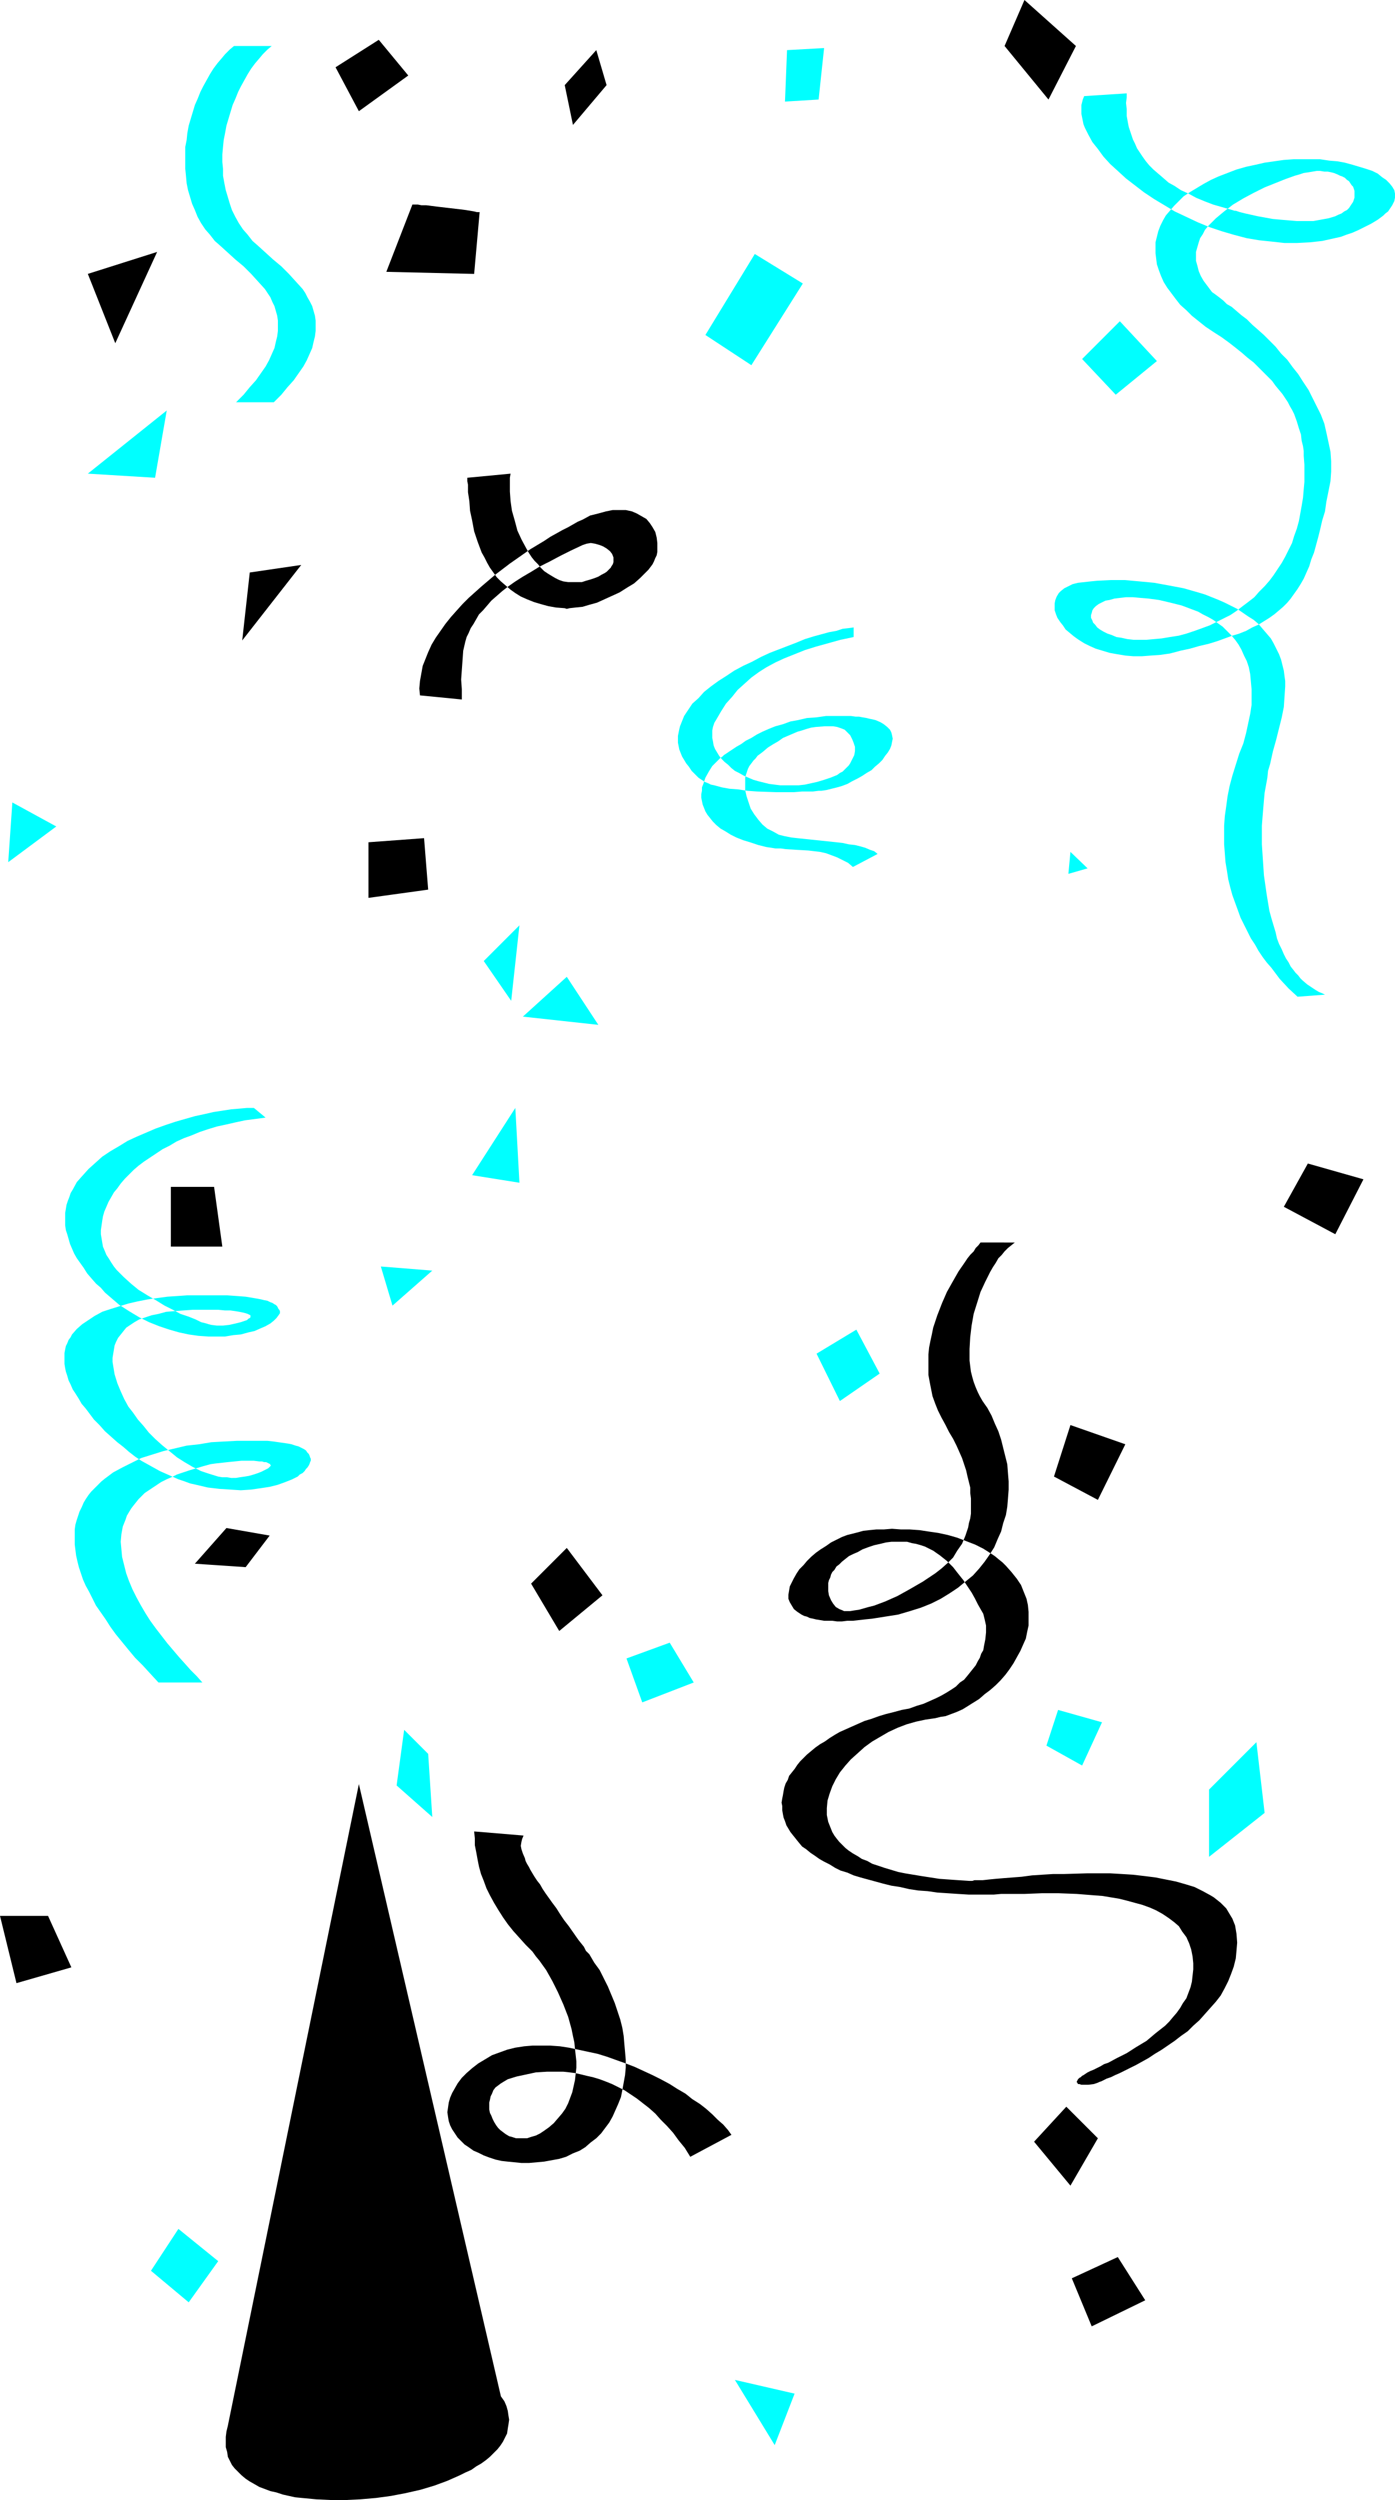 <?xml version="1.0" encoding="UTF-8" standalone="no"?>
<svg
   version="1.0"
   width="86.93mm"
   height="155.711mm"
   id="svg40"
   sodipodi:docname="Confetti 04.wmf"
   xmlns:inkscape="http://www.inkscape.org/namespaces/inkscape"
   xmlns:sodipodi="http://sodipodi.sourceforge.net/DTD/sodipodi-0.dtd"
   xmlns="http://www.w3.org/2000/svg"
   xmlns:svg="http://www.w3.org/2000/svg">
  <sodipodi:namedview
     id="namedview40"
     pagecolor="#ffffff"
     bordercolor="#000000"
     borderopacity="0.25"
     inkscape:showpageshadow="2"
     inkscape:pageopacity="0.0"
     inkscape:pagecheckerboard="0"
     inkscape:deskcolor="#d1d1d1"
     inkscape:document-units="mm" />
  <defs
     id="defs1">
    <pattern
       id="WMFhbasepattern"
       patternUnits="userSpaceOnUse"
       width="6"
       height="6"
       x="0"
       y="0" />
  </defs>
  <path
     style="fill:#000000;fill-opacity:1;fill-rule:evenodd;stroke:none"
     d="M 89.209,9.372 79.028,15.836 84.522,26.178 96.158,17.775 Z"
     id="path1" />
  <path
     style="fill:#000000;fill-opacity:1;fill-rule:evenodd;stroke:none"
     d="M 37.009,59.304 20.686,64.475 27.151,80.796 Z"
     id="path2" />
  <path
     style="fill:#000000;fill-opacity:1;fill-rule:evenodd;stroke:none"
     d="m 110.057,112.467 v 0.808 l 0.162,0.808 v 0.808 0.97 l 0.323,2.101 0.162,2.262 0.485,2.262 0.485,2.585 0.808,2.424 0.485,1.293 0.485,1.293 0.646,1.131 0.646,1.293 0.646,1.131 0.808,1.131 0.808,1.131 0.97,0.97 1.131,0.97 1.131,0.97 1.131,0.808 1.293,0.808 1.454,0.646 1.616,0.646 1.616,0.485 1.778,0.485 1.778,0.323 2.101,0.162 0.485,0.162 0.646,-0.162 1.454,-0.162 1.616,-0.162 1.616,-0.485 1.778,-0.485 1.778,-0.808 1.778,-0.808 1.778,-0.808 1.778,-1.131 1.616,-0.97 1.454,-1.293 1.293,-1.293 0.646,-0.646 0.485,-0.646 0.485,-0.646 0.323,-0.646 0.323,-0.808 0.323,-0.646 0.162,-0.808 v -0.646 -1.454 l -0.162,-1.293 -0.323,-1.293 -0.646,-1.131 -0.646,-0.97 -0.808,-0.97 -1.131,-0.646 -1.131,-0.646 -1.131,-0.485 -1.454,-0.323 h -1.454 -1.616 l -1.616,0.323 -1.778,0.485 -1.939,0.485 -1.778,0.97 -1.131,0.485 -1.131,0.646 -1.131,0.646 -1.293,0.646 -1.454,0.808 -1.454,0.808 -1.454,0.97 -1.616,0.97 -1.616,0.97 -1.616,1.131 -3.232,2.262 -3.394,2.585 -3.232,2.747 -3.071,2.747 -1.454,1.454 -1.454,1.616 -1.293,1.454 -1.293,1.616 -1.131,1.616 -1.131,1.616 -0.97,1.616 -0.808,1.778 -0.646,1.616 -0.646,1.616 -0.323,1.778 -0.323,1.778 -0.162,1.778 0.162,1.616 9.858,0.97 v -2.424 l -0.162,-2.262 0.162,-2.262 0.162,-2.262 0.162,-2.262 0.485,-2.101 0.323,-1.131 0.485,-0.97 0.485,-1.131 0.646,-0.97 0.646,-1.131 0.646,-1.131 0.97,-0.97 0.97,-1.131 0.97,-1.131 1.293,-1.131 1.293,-1.131 1.454,-1.131 1.616,-1.131 1.778,-1.131 1.939,-1.131 2.101,-1.293 2.263,-1.131 2.424,-1.293 2.586,-1.293 2.747,-1.293 0.97,-0.323 0.97,-0.162 0.97,0.162 1.131,0.323 0.808,0.323 0.808,0.485 0.808,0.646 0.485,0.646 0.323,0.808 v 0.323 0.485 0.323 l -0.162,0.485 -0.323,0.485 -0.162,0.323 -0.485,0.485 -0.485,0.485 -0.485,0.323 -0.646,0.323 -0.808,0.485 -0.808,0.323 -0.97,0.323 -1.131,0.323 -0.97,0.323 h -1.131 -1.131 -0.97 l -1.131,-0.162 -0.97,-0.323 -0.97,-0.485 -0.808,-0.485 -0.808,-0.485 -0.97,-0.646 -0.808,-0.808 -0.646,-0.808 -0.808,-0.808 -0.646,-0.808 -0.646,-0.97 -0.646,-1.131 -1.131,-2.101 -0.97,-2.101 -0.646,-2.424 -0.646,-2.262 -0.323,-2.262 -0.162,-2.262 v -1.131 -0.97 -1.131 l 0.162,-0.97 z"
     id="path3" />
  <path
     style="fill:#000000;fill-opacity:1;fill-rule:evenodd;stroke:none"
     d="m 241.285,0 -4.687,10.827 10.343,12.604 6.464,-12.604 z"
     id="path4" />
  <path
     style="fill:#000000;fill-opacity:1;fill-rule:evenodd;stroke:none"
     d="m 140.44,11.796 -7.434,8.241 1.939,9.372 7.919,-9.372 z"
     id="path5" />
  <path
     style="fill:#000000;fill-opacity:1;fill-rule:evenodd;stroke:none"
     d="m 97.128,48.154 h 0.162 0.323 0.808 l 0.808,0.162 h 1.131 l 1.293,0.162 1.293,0.162 2.747,0.323 2.747,0.323 1.293,0.162 0.97,0.162 0.97,0.162 0.646,0.162 h 0.323 0.162 0.162 v 0 l -1.293,14.543 -20.686,-0.485 z"
     id="path6" />
  <path
     style="fill:#000000;fill-opacity:1;fill-rule:evenodd;stroke:none"
     d="m 308.03,273.897 -5.656,10.18 12.121,6.464 6.626,-12.927 z"
     id="path7" />
  <path
     style="fill:#000000;fill-opacity:1;fill-rule:evenodd;stroke:none"
     d="m 252.113,335.463 -3.879,12.119 10.343,5.494 6.464,-13.089 z"
     id="path8" />
  <path
     style="fill:#000000;fill-opacity:1;fill-rule:evenodd;stroke:none"
     d="M 99.875,197.303 86.785,198.272 v 13.089 l 14.06,-1.939 z"
     id="path9" />
  <path
     style="fill:#000000;fill-opacity:1;fill-rule:evenodd;stroke:none"
     d="M 50.423,279.391 H 40.241 v 14.058 h 12.121 z"
     id="path10" />
  <path
     style="fill:#000000;fill-opacity:1;fill-rule:evenodd;stroke:none"
     d="m 63.513,361.479 -10.181,-1.778 -7.434,8.403 11.959,0.808 z"
     id="path11" />
  <path
     style="fill:#000000;fill-opacity:1;fill-rule:evenodd;stroke:none"
     d="m 133.49,364.388 -8.404,8.403 6.626,11.15 10.181,-8.403 z"
     id="path12" />
  <path
     style="fill:#000000;fill-opacity:1;fill-rule:evenodd;stroke:none"
     d="m 58.826,134.767 12.121,-1.778 -13.899,17.775 z"
     id="path13" />
  <path
     style="fill:#000000;fill-opacity:1;fill-rule:evenodd;stroke:none"
     d="m 251.143,495.923 7.434,7.433 -6.464,11.15 -8.565,-10.342 z"
     id="path14" />
  <path
     style="fill:#000000;fill-opacity:1;fill-rule:evenodd;stroke:none"
     d="m 263.264,531.312 -10.828,5.009 4.687,11.311 12.606,-6.14 z"
     id="path15" />
  <path
     style="fill:#000000;fill-opacity:1;fill-rule:evenodd;stroke:none"
     d="m 230.942,292.48 -0.485,0.646 -0.646,0.646 -0.485,0.808 -0.808,0.808 -0.646,0.808 -0.646,0.97 -1.454,2.101 -1.293,2.262 -1.454,2.585 -1.131,2.585 -1.131,2.909 -0.485,1.454 -0.485,1.454 -0.323,1.616 -0.323,1.454 -0.323,1.616 -0.162,1.616 v 1.616 1.616 1.616 l 0.323,1.778 0.323,1.616 0.323,1.616 0.646,1.778 0.646,1.616 0.808,1.616 0.97,1.778 0.808,1.616 0.97,1.616 0.808,1.616 0.646,1.454 0.646,1.454 0.485,1.454 0.485,1.454 0.323,1.454 0.323,1.293 0.323,1.293 v 1.293 l 0.162,1.293 v 1.293 1.131 1.131 l -0.162,1.131 -0.323,1.131 -0.162,0.97 -0.323,0.97 -0.323,0.97 -0.808,1.939 -1.131,1.616 -0.97,1.616 -1.293,1.293 -1.454,1.293 -1.454,1.131 -2.909,1.939 -3.071,1.778 -1.454,0.808 -1.454,0.808 -1.454,0.646 -1.454,0.646 -1.293,0.485 -1.293,0.485 -1.293,0.323 -1.131,0.323 -1.131,0.323 -1.131,0.162 -0.97,0.162 h -0.97 -0.485 l -0.323,-0.162 -0.808,-0.323 -0.808,-0.485 -0.646,-0.808 -0.485,-0.808 -0.485,-1.131 -0.162,-0.97 v -0.646 -0.646 -0.646 l 0.162,-0.646 0.323,-0.646 0.162,-0.646 0.323,-0.646 0.485,-0.485 0.485,-0.808 0.646,-0.485 0.646,-0.646 0.808,-0.646 0.808,-0.646 0.97,-0.485 1.131,-0.485 1.131,-0.646 1.293,-0.485 1.454,-0.485 1.454,-0.323 1.293,-0.323 1.293,-0.162 h 1.293 1.131 1.293 l 1.131,0.323 0.97,0.162 1.131,0.323 0.97,0.323 0.97,0.485 0.97,0.485 1.616,1.131 1.616,1.293 1.454,1.454 1.131,1.454 1.293,1.616 0.97,1.454 0.97,1.454 0.808,1.454 0.646,1.293 0.646,1.131 0.646,1.131 0.323,1.293 0.323,1.454 v 1.616 l -0.162,1.616 -0.162,0.808 -0.162,0.808 -0.162,0.97 -0.485,0.808 -0.323,0.97 -0.485,0.808 -0.485,0.97 -0.646,0.808 -0.646,0.808 -0.646,0.808 -0.808,0.97 -0.97,0.646 -0.97,0.97 -0.97,0.646 -1.293,0.808 -1.131,0.646 -1.293,0.646 -1.454,0.646 -1.454,0.646 -1.616,0.485 -1.778,0.646 -1.778,0.323 -1.778,0.485 -1.939,0.485 -1.616,0.485 -1.778,0.646 -1.616,0.485 -1.454,0.646 -1.454,0.646 -2.909,1.293 -1.131,0.646 -1.293,0.808 -1.131,0.808 -1.131,0.646 -1.131,0.808 -0.97,0.808 -0.97,0.808 -0.808,0.808 -0.808,0.808 -0.646,0.808 -0.646,0.97 -0.646,0.808 -0.646,0.808 -0.323,0.97 -0.485,0.808 -0.323,0.97 -0.162,0.808 -0.162,0.97 -0.162,0.808 -0.162,0.97 0.162,0.808 v 0.97 l 0.162,0.97 0.162,0.808 0.323,0.808 0.323,0.97 0.485,0.808 0.485,0.808 0.646,0.808 0.646,0.808 0.646,0.808 0.808,0.97 0.97,0.646 0.97,0.808 0.97,0.646 1.131,0.808 1.131,0.646 1.293,0.646 1.293,0.808 1.293,0.646 1.616,0.485 1.454,0.646 1.616,0.485 1.778,0.485 1.778,0.485 1.778,0.485 1.939,0.485 2.101,0.323 2.101,0.485 2.101,0.323 2.263,0.162 2.263,0.323 2.424,0.162 2.424,0.162 2.586,0.162 h 1.293 2.909 1.616 l 1.778,-0.162 h 1.778 1.778 1.939 l 4.04,-0.162 h 4.04 l 4.202,0.162 4.04,0.323 2.101,0.162 1.939,0.323 1.939,0.323 1.939,0.485 1.778,0.485 1.778,0.485 1.778,0.646 1.454,0.646 1.454,0.808 1.454,0.97 1.293,0.97 1.131,0.97 0.808,1.293 0.97,1.293 0.646,1.454 0.485,1.454 0.323,1.616 0.162,1.616 v 1.454 l -0.162,1.454 -0.162,1.454 -0.323,1.293 -0.485,1.293 -0.485,1.293 -0.808,1.131 -0.646,1.131 -0.808,1.131 -0.97,1.131 -0.808,0.97 -0.97,0.97 -2.263,1.778 -2.101,1.778 -2.424,1.454 -2.263,1.454 -2.263,1.131 -2.101,1.131 -0.97,0.323 -0.808,0.485 -0.97,0.485 -0.646,0.323 -0.808,0.323 -0.646,0.323 -0.485,0.323 -0.485,0.323 -0.323,0.162 -0.323,0.323 -0.323,0.162 -0.323,0.323 -0.162,0.323 -0.162,0.323 0.162,0.162 0.162,0.323 h 0.323 l 0.485,0.162 h 0.485 1.131 l 1.293,-0.162 0.485,-0.162 0.485,-0.162 0.323,-0.162 0.485,-0.162 0.646,-0.323 0.646,-0.323 0.97,-0.323 0.97,-0.485 1.131,-0.485 1.293,-0.646 1.293,-0.646 1.293,-0.646 1.454,-0.808 1.454,-0.808 1.454,-0.97 1.616,-0.97 3.071,-2.101 1.454,-1.131 1.616,-1.131 1.293,-1.293 1.454,-1.293 1.293,-1.454 1.293,-1.454 1.293,-1.454 1.131,-1.454 0.97,-1.778 0.808,-1.616 0.646,-1.616 0.646,-1.778 0.485,-1.939 0.162,-1.778 0.162,-1.939 -0.162,-2.101 -0.162,-0.97 -0.162,-0.97 -0.323,-0.808 -0.323,-0.808 -0.485,-0.808 -0.485,-0.808 -0.485,-0.808 -0.646,-0.646 -0.646,-0.646 -0.808,-0.646 -0.808,-0.646 -0.808,-0.485 -1.778,-0.97 -1.939,-0.97 -2.101,-0.646 -2.263,-0.646 -2.424,-0.485 -2.424,-0.485 -2.586,-0.323 -2.747,-0.323 -2.586,-0.162 -2.747,-0.162 h -5.495 l -5.333,0.162 h -2.586 l -2.586,0.162 -2.424,0.162 -2.424,0.323 -2.101,0.162 -2.101,0.162 -1.939,0.162 -1.616,0.162 -1.454,0.162 h -1.293 -0.646 l -0.485,0.162 h -0.808 l -2.424,-0.162 -2.263,-0.162 -2.263,-0.162 -2.101,-0.323 -2.101,-0.323 -1.939,-0.323 -1.939,-0.323 -1.616,-0.323 -1.616,-0.485 -1.616,-0.485 -1.454,-0.485 -1.454,-0.485 -1.131,-0.646 -1.293,-0.485 -0.97,-0.646 -1.131,-0.646 -0.97,-0.646 -0.808,-0.646 -0.808,-0.808 -0.646,-0.646 -0.646,-0.808 -0.485,-0.646 -0.485,-0.808 -0.323,-0.808 -0.323,-0.808 -0.323,-0.808 -0.162,-0.808 -0.162,-0.808 v -0.808 -0.808 l 0.162,-1.778 0.485,-1.616 0.646,-1.778 0.808,-1.616 0.97,-1.616 1.293,-1.616 1.293,-1.454 1.616,-1.454 1.616,-1.454 1.778,-1.293 1.939,-1.131 1.939,-1.131 2.101,-0.97 2.101,-0.808 2.263,-0.646 2.263,-0.485 2.263,-0.323 1.293,-0.323 1.131,-0.162 1.293,-0.485 1.293,-0.485 1.454,-0.646 1.293,-0.808 1.293,-0.808 1.293,-0.808 1.293,-1.131 1.293,-0.97 1.293,-1.131 1.131,-1.131 1.131,-1.293 0.97,-1.293 0.97,-1.454 0.808,-1.454 0.808,-1.454 0.646,-1.454 0.646,-1.454 0.323,-1.616 0.323,-1.454 v -1.616 -1.616 l -0.162,-1.616 -0.323,-1.454 -0.646,-1.616 -0.646,-1.616 -0.97,-1.454 -1.293,-1.616 -1.293,-1.454 -0.808,-0.808 -0.808,-0.646 -0.97,-0.808 -0.97,-0.646 -1.778,-1.131 -1.939,-0.97 -2.101,-0.808 -2.101,-0.808 -2.263,-0.646 -2.263,-0.485 -2.263,-0.323 -2.101,-0.323 -2.263,-0.162 h -2.101 l -2.101,-0.162 -1.939,0.162 h -1.778 l -1.616,0.162 -1.454,0.162 -1.131,0.323 -1.293,0.323 -1.293,0.323 -1.293,0.485 -1.293,0.646 -1.293,0.646 -1.131,0.808 -1.293,0.808 -1.131,0.808 -1.131,0.97 -0.97,0.97 -0.808,0.97 -0.97,0.97 -0.646,0.97 -0.646,1.131 -0.485,0.97 -0.485,0.97 -0.162,0.97 -0.162,0.97 v 0.97 l 0.323,0.808 0.485,0.808 0.485,0.808 0.808,0.646 0.485,0.323 0.485,0.323 0.646,0.323 0.646,0.162 0.646,0.323 0.808,0.162 0.646,0.162 0.97,0.162 0.97,0.162 h 0.97 0.97 l 1.131,0.162 h 1.131 l 1.293,-0.162 h 1.293 l 1.454,-0.162 1.454,-0.162 1.616,-0.162 3.071,-0.485 3.071,-0.485 2.747,-0.808 2.586,-0.808 2.424,-0.97 2.263,-1.131 2.101,-1.293 1.939,-1.293 1.778,-1.454 1.778,-1.454 1.454,-1.616 1.293,-1.616 1.131,-1.616 1.131,-1.778 0.808,-1.939 0.808,-1.778 0.485,-1.939 0.646,-1.939 0.323,-1.939 0.162,-1.939 0.162,-2.101 v -1.939 l -0.162,-1.939 -0.162,-2.101 -0.485,-1.939 -0.485,-1.939 -0.485,-1.939 -0.646,-1.939 -0.808,-1.778 -0.808,-1.939 -0.97,-1.778 -1.131,-1.616 -0.646,-1.131 -0.485,-0.97 -0.485,-1.131 -0.485,-1.293 -0.323,-1.131 -0.323,-1.293 -0.162,-1.293 -0.162,-1.293 v -1.454 -1.293 l 0.162,-2.747 0.323,-2.747 0.485,-2.747 0.808,-2.585 0.808,-2.585 1.131,-2.424 1.131,-2.262 0.646,-1.131 0.646,-0.97 0.646,-1.131 0.808,-0.808 0.646,-0.808 0.808,-0.808 0.808,-0.646 0.808,-0.646 z"
     id="path16" />
  <path
     style="fill:#000000;fill-opacity:1;fill-rule:evenodd;stroke:none"
     d="M 11.313,451.001 H 0 l 3.879,15.836 12.929,-3.717 z"
     id="path17" />
  <path
     style="fill:#000000;fill-opacity:1;fill-rule:evenodd;stroke:none"
     d="m 123.309,432.095 -11.636,-0.97 0.162,1.616 v 1.616 l 0.323,1.616 0.323,1.778 0.323,1.616 0.485,1.778 0.646,1.616 0.646,1.778 0.808,1.616 0.97,1.778 0.97,1.616 1.131,1.778 1.131,1.616 1.293,1.616 1.454,1.616 1.454,1.616 0.808,0.808 0.808,0.808 0.808,1.131 0.808,0.97 0.808,1.131 0.808,1.131 1.454,2.585 1.293,2.585 1.293,2.909 1.131,2.909 0.808,2.909 0.323,1.616 0.323,1.454 0.162,1.616 0.162,1.454 0.162,1.454 v 1.454 l -0.162,1.454 -0.162,1.454 -0.323,1.454 -0.323,1.454 -0.485,1.293 -0.485,1.293 -0.646,1.293 -0.808,1.131 -0.97,1.131 -0.97,1.131 -1.131,0.97 -1.131,0.808 -0.97,0.646 -0.97,0.485 -1.131,0.323 -0.97,0.323 h -0.97 -0.808 -0.808 l -0.97,-0.323 -0.646,-0.162 -0.808,-0.485 -0.646,-0.485 -0.646,-0.485 -0.485,-0.485 -0.485,-0.646 -0.485,-0.808 -0.323,-0.646 -0.323,-0.808 -0.323,-0.646 -0.162,-0.808 v -0.808 -0.808 l 0.162,-0.646 0.162,-0.808 0.323,-0.646 0.323,-0.808 0.485,-0.646 0.646,-0.485 0.646,-0.485 0.808,-0.485 0.808,-0.485 2.101,-0.646 2.263,-0.485 2.263,-0.485 2.586,-0.162 h 1.131 1.454 1.293 l 1.454,0.162 1.293,0.162 1.454,0.323 1.293,0.323 1.454,0.323 1.616,0.485 1.293,0.485 1.616,0.646 1.293,0.646 1.616,0.808 1.454,0.97 1.454,0.97 1.454,1.131 1.454,1.131 1.454,1.293 1.293,1.454 1.454,1.454 1.454,1.616 1.293,1.778 1.454,1.778 1.293,2.101 9.697,-5.171 -0.808,-1.131 -1.131,-1.293 -1.293,-1.131 -1.293,-1.293 -1.454,-1.293 -1.454,-1.131 -1.778,-1.131 -1.616,-1.293 -1.939,-1.131 -1.778,-1.131 -2.101,-1.131 -1.939,-0.97 -2.101,-0.97 -2.101,-0.97 -2.101,-0.808 -2.263,-0.808 -2.263,-0.808 -2.101,-0.646 -2.263,-0.485 -2.263,-0.485 -2.263,-0.485 -2.101,-0.323 -2.263,-0.162 h -2.101 -2.101 l -1.939,0.162 -2.101,0.323 -1.939,0.485 -1.778,0.646 -1.778,0.646 -1.616,0.97 -1.616,0.97 -1.454,1.131 -1.293,1.131 -1.131,1.131 -0.97,1.293 -0.646,1.131 -0.646,1.131 -0.485,1.131 -0.323,1.131 -0.162,1.131 -0.162,1.131 0.162,1.131 0.162,0.97 0.323,0.97 0.485,0.97 0.646,0.97 0.646,0.97 0.808,0.808 0.808,0.808 0.97,0.646 1.131,0.808 1.131,0.485 1.293,0.646 1.293,0.485 1.454,0.485 1.454,0.323 1.454,0.162 1.616,0.162 1.616,0.162 h 1.778 l 1.778,-0.162 1.778,-0.162 1.778,-0.323 1.778,-0.323 1.616,-0.485 1.616,-0.808 1.616,-0.646 1.293,-0.808 1.293,-1.131 1.293,-0.97 1.131,-1.131 0.97,-1.293 0.97,-1.293 0.808,-1.454 0.646,-1.454 0.646,-1.454 0.646,-1.616 0.323,-1.616 0.323,-1.778 0.323,-1.778 0.162,-1.778 v -1.778 l -0.162,-1.939 -0.162,-1.778 -0.162,-1.939 -0.323,-1.939 -0.485,-1.939 -0.646,-1.939 -0.646,-1.939 -0.808,-1.939 -0.808,-1.939 -0.97,-1.939 -0.97,-1.939 -1.293,-1.778 -1.131,-1.939 -0.808,-0.808 -0.485,-0.97 -1.293,-1.616 -1.131,-1.616 -1.131,-1.616 -1.131,-1.454 -0.97,-1.454 -0.808,-1.293 -0.97,-1.293 -0.808,-1.131 -0.808,-1.131 -0.646,-0.97 -0.646,-1.131 -0.646,-0.808 -0.646,-0.97 -0.485,-0.808 -0.485,-0.808 -0.323,-0.646 -0.485,-0.808 -0.323,-0.646 -0.162,-0.646 -0.485,-1.131 -0.323,-0.97 -0.162,-0.808 0.162,-0.97 0.162,-0.646 z"
     id="path18" />
  <path
     style="fill:#00ffff;fill-opacity:1;fill-rule:evenodd;stroke:none"
     d="m 63.998,10.827 -0.97,0.808 -1.131,1.131 -0.808,0.97 -0.97,1.131 -0.97,1.293 -0.808,1.293 -0.808,1.454 -0.808,1.454 -0.646,1.293 -0.646,1.616 -0.646,1.454 -0.485,1.616 -0.485,1.616 -0.485,1.616 -0.323,1.778 -0.323,1.616 -0.162,1.616 -0.162,1.778 v 1.778 l 0.162,1.616 v 1.616 l 0.323,1.778 0.323,1.616 0.485,1.616 0.485,1.616 0.485,1.454 0.808,1.616 0.808,1.454 0.97,1.454 1.131,1.293 1.131,1.454 1.293,1.131 1.778,1.616 1.778,1.616 1.939,1.616 1.778,1.778 1.616,1.778 1.616,1.778 0.646,0.97 0.485,0.97 0.646,1.131 0.485,0.97 0.323,1.131 0.323,1.131 0.162,1.131 v 1.293 1.131 l -0.162,1.293 -0.323,1.293 -0.323,1.454 -0.646,1.454 -0.646,1.454 -0.808,1.454 -1.131,1.616 -1.131,1.616 -1.454,1.616 -1.454,1.778 -1.778,1.778 h -8.889 l 1.778,-1.778 1.454,-1.778 1.454,-1.616 1.131,-1.616 1.131,-1.616 0.808,-1.454 0.646,-1.454 0.646,-1.454 0.323,-1.454 0.323,-1.293 0.162,-1.293 v -1.131 -1.293 l -0.162,-1.131 -0.323,-1.131 -0.323,-1.131 -0.485,-0.97 -0.485,-1.131 -0.646,-0.97 -0.646,-0.97 -1.616,-1.778 -1.616,-1.778 -1.778,-1.778 -1.939,-1.616 -1.778,-1.616 -1.778,-1.616 -1.293,-1.131 -1.131,-1.454 -1.131,-1.293 -0.97,-1.454 -0.808,-1.454 -0.646,-1.616 -0.646,-1.454 -0.485,-1.616 -0.485,-1.616 -0.323,-1.616 -0.162,-1.778 -0.162,-1.616 v -1.616 -1.778 -1.778 l 0.323,-1.616 0.162,-1.616 0.323,-1.778 0.485,-1.616 0.485,-1.616 0.485,-1.616 0.646,-1.454 0.646,-1.616 0.646,-1.293 0.808,-1.454 0.808,-1.454 0.808,-1.293 0.97,-1.293 0.97,-1.131 0.808,-0.97 1.131,-1.131 0.97,-0.808 z"
     id="path19" />
  <path
     style="fill:#00ffff;fill-opacity:1;fill-rule:evenodd;stroke:none"
     d="m 177.772,59.789 -11.636,19.068 10.828,7.11 12.121,-19.229 z"
     id="path20" />
  <path
     style="fill:#00ffff;fill-opacity:1;fill-rule:evenodd;stroke:none"
     d="m 263.749,75.625 8.727,9.372 -9.697,7.918 -7.919,-8.403 z"
     id="path21" />
  <path
     style="fill:#00ffff;fill-opacity:1;fill-rule:evenodd;stroke:none"
     d="m 185.367,11.796 8.727,-0.485 -1.293,12.119 -7.919,0.485 z"
     id="path22" />
  <path
     style="fill:#00ffff;fill-opacity:1;fill-rule:evenodd;stroke:none"
     d="m 133.49,229.944 -10.343,9.372 17.777,1.939 z"
     id="path23" />
  <path
     style="fill:#00ffff;fill-opacity:1;fill-rule:evenodd;stroke:none"
     d="m 121.37,260.808 -10.181,15.836 11.151,1.778 z"
     id="path24" />
  <path
     style="fill:#00ffff;fill-opacity:1;fill-rule:evenodd;stroke:none"
     d="m 201.69,313.002 -9.373,5.656 5.495,11.15 9.373,-6.464 z"
     id="path25" />
  <path
     style="fill:#00ffff;fill-opacity:1;fill-rule:evenodd;stroke:none"
     d="m 122.339,217.825 -8.404,8.403 6.464,9.372 z"
     id="path26" />
  <path
     style="fill:#00ffff;fill-opacity:1;fill-rule:evenodd;stroke:none"
     d="m 101.815,299.105 -12.121,-0.97 2.747,9.211 z"
     id="path27" />
  <path
     style="fill:#00ffff;fill-opacity:1;fill-rule:evenodd;stroke:none"
     d="m 157.732,386.688 -10.181,3.717 3.717,10.342 12.121,-4.686 z"
     id="path28" />
  <path
     style="fill:#00ffff;fill-opacity:1;fill-rule:evenodd;stroke:none"
     d="m 259.547,405.432 -10.343,-2.909 -2.747,8.403 8.404,4.686 z"
     id="path29" />
  <path
     style="fill:#00ffff;fill-opacity:1;fill-rule:evenodd;stroke:none"
     d="m 95.189,407.21 5.656,5.656 0.97,14.866 -8.404,-7.433 z"
     id="path30" />
  <path
     style="fill:#00ffff;fill-opacity:1;fill-rule:evenodd;stroke:none"
     d="m 173.085,560.236 9.373,15.351 4.687,-12.119 z"
     id="path31" />
  <path
     style="fill:#00ffff;fill-opacity:1;fill-rule:evenodd;stroke:none"
     d="m 42.019,524.686 9.373,7.595 -6.949,9.695 -8.889,-7.433 z"
     id="path32" />
  <path
     style="fill:#00ffff;fill-opacity:1;fill-rule:evenodd;stroke:none"
     d="m 295.909,410.118 -11.151,11.15 v 15.836 l 13.09,-10.342 z"
     id="path33" />
  <path
     style="fill:#00ffff;fill-opacity:1;fill-rule:evenodd;stroke:none"
     d="m 201.044,147.694 -1.131,0.162 -1.454,0.162 -1.454,0.485 -1.778,0.323 -1.778,0.485 -1.778,0.485 -2.101,0.646 -1.939,0.808 -2.101,0.808 -2.101,0.808 -2.101,0.808 -2.101,0.97 -2.101,1.131 -2.101,0.97 -2.101,1.131 -1.939,1.293 -1.778,1.131 -1.778,1.293 -1.616,1.293 -1.293,1.454 -1.454,1.293 -0.97,1.454 -0.97,1.454 -0.646,1.616 -0.323,0.808 -0.162,0.646 -0.162,0.808 -0.162,0.808 v 0.808 0.808 l 0.162,0.808 0.162,0.808 0.323,0.808 0.323,0.808 0.485,0.808 0.485,0.808 0.646,0.808 0.646,0.97 0.808,0.808 0.808,0.808 0.485,0.323 0.485,0.323 0.485,0.323 0.808,0.323 0.646,0.323 0.808,0.162 1.778,0.485 1.778,0.323 2.101,0.162 2.101,0.323 2.263,0.162 4.525,0.162 h 2.101 2.101 l 1.939,-0.162 h 1.778 0.808 l 1.293,-0.162 h 0.646 l 1.131,-0.162 1.293,-0.323 1.293,-0.323 1.131,-0.323 1.293,-0.485 1.131,-0.646 1.293,-0.646 1.131,-0.646 0.97,-0.646 1.131,-0.646 0.808,-0.808 0.97,-0.808 0.808,-0.808 0.646,-0.97 0.646,-0.808 0.485,-0.808 0.323,-0.808 0.162,-0.808 0.162,-0.808 -0.162,-0.808 -0.162,-0.646 -0.323,-0.646 -0.646,-0.646 -0.808,-0.646 -0.808,-0.485 -1.131,-0.485 -0.646,-0.162 -0.808,-0.162 -0.646,-0.162 -0.97,-0.162 -0.808,-0.162 h -0.808 l -1.131,-0.162 h -0.97 -2.263 -1.293 -1.293 l -2.263,0.323 -2.263,0.162 -2.101,0.485 -1.778,0.323 -1.778,0.646 -1.778,0.485 -1.616,0.646 -1.454,0.646 -1.293,0.646 -1.293,0.808 -1.293,0.646 -1.131,0.808 -1.131,0.646 -1.939,1.293 -0.97,0.646 -0.323,0.323 -0.485,0.323 -0.97,0.97 -0.97,0.97 -0.808,1.293 -0.808,1.454 -0.485,1.454 -0.323,0.808 v 0.808 l -0.162,0.808 v 0.808 l 0.162,0.808 0.162,0.808 0.323,0.808 0.323,0.808 0.485,0.808 0.646,0.808 0.646,0.808 0.808,0.808 0.97,0.808 1.131,0.646 1.293,0.808 1.293,0.646 1.616,0.646 1.616,0.485 1.939,0.646 1.939,0.485 1.131,0.162 0.97,0.162 h 1.293 l 1.131,0.162 2.586,0.162 2.747,0.162 2.747,0.323 1.454,0.323 1.293,0.485 1.293,0.485 1.293,0.646 1.293,0.646 1.131,0.97 5.818,-3.07 -0.808,-0.646 -0.97,-0.323 -1.131,-0.485 -1.131,-0.323 -1.293,-0.323 -1.454,-0.162 -1.454,-0.323 -1.454,-0.162 -3.071,-0.323 -3.071,-0.323 -3.071,-0.323 -1.454,-0.162 -1.616,-0.323 -0.646,-0.162 -0.646,-0.162 -1.454,-0.808 -1.293,-0.646 -1.131,-0.97 -0.97,-1.131 -0.97,-1.293 -0.808,-1.293 -0.485,-1.454 -0.485,-1.454 -0.323,-1.454 v -1.454 -1.454 l 0.162,-0.646 0.485,-1.454 0.323,-0.646 0.485,-0.646 0.485,-0.646 0.485,-0.485 0.485,-0.646 1.293,-0.97 1.131,-0.97 1.293,-0.808 1.131,-0.646 1.131,-0.808 1.131,-0.485 1.131,-0.485 1.131,-0.485 1.131,-0.323 0.97,-0.323 1.131,-0.323 1.131,-0.162 2.101,-0.162 h 1.939 l 0.97,0.162 0.97,0.323 0.808,0.323 0.646,0.646 0.646,0.646 0.485,0.97 0.323,0.808 0.323,0.97 v 0.97 l -0.162,0.97 -0.485,0.97 -0.485,0.97 -0.323,0.485 -0.485,0.485 -0.485,0.485 -0.485,0.485 -0.646,0.323 -0.646,0.485 -0.808,0.323 -0.808,0.323 -1.454,0.485 -1.616,0.485 -1.454,0.323 -1.454,0.323 -1.454,0.162 h -1.454 -1.454 -1.454 l -1.293,-0.162 -1.293,-0.162 -1.293,-0.323 -1.293,-0.323 -1.131,-0.323 -1.131,-0.485 -1.131,-0.485 -1.131,-0.646 -0.97,-0.485 -0.808,-0.646 -0.808,-0.808 -0.808,-0.646 -0.646,-0.646 -0.646,-0.808 -0.485,-0.808 -0.485,-0.808 -0.323,-0.808 -0.162,-0.97 -0.162,-0.808 v -0.97 -0.808 l 0.162,-0.808 0.323,-0.97 0.485,-0.808 1.131,-1.939 1.131,-1.778 1.454,-1.616 1.293,-1.616 1.616,-1.454 1.616,-1.454 1.778,-1.293 1.778,-1.131 2.101,-1.131 2.101,-0.97 2.424,-0.97 2.424,-0.97 2.586,-0.808 2.909,-0.808 2.909,-0.808 3.071,-0.646 v -2.424 z"
     id="path34" />
  <path
     style="fill:#00ffff;fill-opacity:1;fill-rule:evenodd;stroke:none"
     d="m 255.345,22.623 10.02,-0.646 v 0.485 0.485 l -0.162,1.293 0.162,1.454 v 1.616 l 0.323,1.778 0.162,0.808 0.323,0.97 0.323,0.97 0.323,0.97 0.485,0.97 0.485,1.131 0.646,0.97 0.646,0.97 0.808,1.131 0.808,0.97 0.97,0.97 1.131,0.97 1.131,0.97 1.293,1.131 1.454,0.808 1.454,0.97 1.778,0.808 1.778,0.97 1.939,0.808 2.101,0.808 2.263,0.646 2.263,0.646 0.485,0.162 h 0.323 l 0.97,0.323 1.293,0.323 1.454,0.323 1.454,0.323 1.778,0.323 1.778,0.323 1.778,0.162 1.939,0.162 1.939,0.162 h 1.939 1.939 l 1.778,-0.323 1.778,-0.323 1.616,-0.485 0.646,-0.323 0.808,-0.323 0.646,-0.485 0.646,-0.323 0.485,-0.485 0.323,-0.485 0.323,-0.485 0.323,-0.485 0.162,-0.485 0.162,-0.485 v -0.485 -0.485 -0.646 l -0.162,-0.485 -0.162,-0.485 -0.323,-0.323 -0.323,-0.485 -0.323,-0.485 -0.485,-0.323 -0.485,-0.485 -0.646,-0.323 -0.485,-0.162 -0.646,-0.323 -0.808,-0.323 -0.646,-0.162 -0.808,-0.162 h -0.808 l -0.97,-0.162 h -0.808 l -0.97,0.162 -0.97,0.162 -1.131,0.162 -0.97,0.323 -1.131,0.323 -2.263,0.808 -2.424,0.97 -2.424,0.97 -2.586,1.293 -2.424,1.293 -2.424,1.454 -2.101,1.616 -0.97,0.808 -0.97,0.808 -0.97,0.97 -0.808,0.808 -0.808,0.97 -0.485,0.97 -0.646,0.97 -0.323,0.97 -0.323,1.131 -0.323,1.131 v 0.97 1.131 l 0.323,1.131 0.323,1.293 0.485,1.131 0.646,1.131 0.97,1.293 0.97,1.293 0.162,0.162 0.485,0.323 0.646,0.485 0.646,0.485 0.808,0.646 0.808,0.808 1.131,0.646 1.131,0.97 1.131,0.97 1.293,0.97 1.293,1.293 1.293,1.131 1.454,1.293 1.293,1.293 1.454,1.454 1.293,1.616 1.454,1.454 1.293,1.778 1.293,1.616 1.131,1.778 1.293,1.939 0.97,1.939 0.97,1.939 0.97,1.939 0.808,2.101 0.485,2.101 0.485,2.262 0.485,2.262 0.162,2.262 v 2.424 l -0.162,2.262 -0.485,2.424 -0.485,2.424 -0.323,2.262 -0.646,2.101 -0.485,2.101 -0.485,1.939 -0.485,1.778 -0.485,1.778 -0.646,1.616 -0.485,1.616 -0.646,1.454 -0.646,1.454 -0.646,1.131 -0.808,1.293 -0.808,1.131 -0.808,1.131 -0.808,0.97 -0.97,0.97 -1.131,0.97 -0.97,0.808 -1.131,0.808 -1.293,0.808 -1.293,0.808 -1.454,0.646 -1.454,0.808 -1.616,0.646 -1.616,0.485 -1.778,0.646 -1.778,0.646 -2.101,0.646 -2.101,0.485 -2.263,0.646 -2.263,0.485 -2.424,0.646 -2.263,0.323 -2.263,0.162 -2.101,0.162 h -1.939 l -1.939,-0.162 -1.939,-0.323 -1.778,-0.323 -1.616,-0.485 -1.616,-0.485 -1.454,-0.646 -1.293,-0.646 -1.293,-0.808 -1.131,-0.808 -0.97,-0.808 -0.97,-0.808 -0.646,-0.97 -0.646,-0.808 -0.646,-0.97 -0.323,-0.808 -0.323,-0.97 v -0.808 -0.808 l 0.162,-0.808 0.323,-0.808 0.485,-0.808 0.485,-0.485 0.808,-0.646 0.97,-0.485 0.97,-0.485 1.293,-0.323 1.454,-0.162 1.454,-0.162 1.616,-0.162 3.232,-0.162 h 3.232 l 3.555,0.323 3.394,0.323 3.555,0.646 3.394,0.646 3.394,0.97 1.616,0.485 1.616,0.646 1.616,0.646 1.454,0.646 2.909,1.454 2.586,1.778 1.293,0.808 1.131,0.97 0.97,1.131 0.97,1.131 0.97,1.131 0.646,1.131 0.646,1.293 0.646,1.293 0.485,1.293 0.323,1.293 0.323,1.293 0.162,1.293 0.162,1.131 v 1.293 l -0.162,2.424 -0.162,2.424 -0.485,2.424 -0.646,2.585 -0.646,2.585 -0.808,2.909 -0.646,2.909 -0.485,1.616 -0.162,1.616 -0.323,1.778 -0.323,1.778 -0.162,1.778 -0.162,1.939 -0.162,1.939 -0.162,2.101 v 2.101 2.262 l 0.162,2.424 0.162,2.424 0.162,2.424 0.323,2.262 0.323,2.262 0.323,1.939 0.323,1.939 0.485,1.778 0.485,1.616 0.485,1.616 0.323,1.454 0.485,1.293 0.646,1.293 0.485,1.131 0.485,0.97 0.646,0.97 0.485,0.97 0.646,0.808 0.485,0.646 0.646,0.646 0.485,0.646 0.485,0.485 1.131,0.97 0.97,0.646 0.97,0.646 0.808,0.485 0.808,0.323 0.646,0.323 -6.464,0.485 -2.101,-1.939 -2.101,-2.262 -1.939,-2.585 -1.131,-1.293 -0.97,-1.293 -0.97,-1.454 -0.808,-1.454 -0.97,-1.454 -0.808,-1.616 -0.808,-1.616 -0.808,-1.616 -0.646,-1.778 -0.646,-1.778 -0.646,-1.778 -0.485,-1.778 -0.485,-1.939 -0.323,-2.101 -0.323,-1.939 -0.162,-2.101 -0.162,-2.101 v -2.101 -2.262 l 0.162,-2.262 0.323,-2.262 0.323,-2.424 0.485,-2.424 0.646,-2.424 0.808,-2.585 0.808,-2.585 0.97,-2.424 0.646,-2.424 0.485,-2.262 0.485,-2.262 0.323,-2.101 v -1.939 -1.778 l -0.162,-1.778 -0.162,-1.778 -0.323,-1.616 -0.485,-1.454 -0.646,-1.293 -0.646,-1.454 -0.646,-1.131 -0.808,-1.131 -0.97,-1.131 -0.97,-0.97 -0.97,-0.97 -1.131,-0.808 -1.131,-0.808 -1.131,-0.646 -1.293,-0.646 -1.131,-0.646 -1.293,-0.485 -2.586,-0.97 -2.586,-0.646 -2.747,-0.646 -2.424,-0.323 -1.939,-0.162 -1.778,-0.162 h -1.616 l -1.454,0.162 -1.293,0.162 -1.131,0.323 -0.97,0.162 -0.97,0.485 -0.646,0.323 -0.646,0.485 -0.485,0.485 -0.323,0.485 -0.162,0.646 -0.162,0.485 v 0.646 l 0.323,0.646 0.162,0.485 0.485,0.485 0.485,0.646 0.646,0.485 0.808,0.485 0.97,0.485 0.97,0.323 1.131,0.485 1.131,0.162 1.454,0.323 1.454,0.162 h 1.454 1.616 l 1.778,-0.162 1.778,-0.162 1.939,-0.323 2.101,-0.323 1.778,-0.485 1.939,-0.646 1.778,-0.646 1.778,-0.646 1.616,-0.808 1.616,-0.808 1.616,-0.808 1.454,-0.97 1.454,-1.131 1.293,-0.97 1.454,-1.131 1.131,-1.293 1.293,-1.293 1.131,-1.293 0.97,-1.293 0.97,-1.454 0.97,-1.454 0.808,-1.454 0.808,-1.616 0.808,-1.616 0.485,-1.616 0.646,-1.778 0.485,-1.778 0.323,-1.778 0.323,-1.778 0.323,-1.939 0.162,-1.939 0.162,-1.778 v -2.101 -1.939 l -0.162,-2.101 v -1.131 l -0.162,-1.131 -0.323,-1.293 -0.162,-1.454 -0.485,-1.454 -0.485,-1.616 -0.646,-1.778 -0.485,-0.97 -0.485,-0.808 -0.485,-0.97 -0.646,-0.97 -0.646,-0.97 -0.808,-0.97 -0.808,-0.97 -0.808,-1.131 -0.97,-0.97 -1.131,-1.131 -1.131,-1.131 -1.131,-1.131 -1.454,-1.131 -1.293,-1.131 -1.616,-1.293 -1.454,-1.131 -1.778,-1.293 -1.778,-1.131 -1.939,-1.293 -1.616,-1.293 -1.616,-1.293 -1.293,-1.293 -1.454,-1.293 -1.131,-1.454 -0.97,-1.293 -0.97,-1.293 -0.808,-1.293 -0.646,-1.454 -0.485,-1.293 -0.485,-1.454 -0.162,-1.293 -0.162,-1.293 v -1.293 -1.293 l 0.323,-1.293 0.323,-1.293 0.485,-1.293 0.646,-1.293 0.646,-1.131 0.97,-1.131 0.97,-1.131 1.131,-1.131 1.131,-1.131 1.454,-0.97 1.616,-0.97 1.616,-0.97 1.778,-0.97 1.778,-0.808 2.101,-0.808 2.101,-0.808 2.263,-0.646 2.263,-0.485 2.101,-0.485 2.263,-0.323 2.263,-0.323 2.263,-0.162 h 2.101 2.101 2.101 l 2.101,0.323 1.939,0.162 1.778,0.323 1.778,0.485 1.616,0.485 1.616,0.485 1.454,0.485 1.293,0.646 0.97,0.808 0.97,0.646 0.808,0.808 0.646,0.808 0.485,0.808 0.162,0.808 v 0.97 l -0.162,0.808 -0.485,0.97 -0.323,0.485 -0.323,0.485 -0.323,0.485 -0.646,0.485 -0.485,0.485 -0.646,0.485 -0.646,0.485 -0.808,0.485 -0.808,0.485 -0.97,0.485 -0.97,0.485 -0.97,0.485 -1.454,0.646 -1.454,0.485 -1.293,0.485 -1.454,0.323 -1.454,0.323 -1.454,0.323 -2.909,0.323 -3.071,0.162 h -2.909 l -2.909,-0.323 -3.071,-0.323 -2.909,-0.485 -3.071,-0.808 -2.747,-0.808 -2.909,-0.97 -2.747,-1.131 -2.747,-1.293 -2.747,-1.293 -2.424,-1.454 -2.424,-1.454 -2.424,-1.616 -2.101,-1.616 -2.101,-1.616 -1.939,-1.778 -1.778,-1.616 -1.616,-1.778 -1.293,-1.778 -1.293,-1.616 -0.97,-1.778 -0.808,-1.616 -0.323,-0.808 -0.162,-0.808 -0.162,-0.808 -0.162,-0.808 v -0.646 -0.808 -0.646 l 0.162,-0.646 0.162,-0.646 z"
     id="path35" />
  <path
     style="fill:#00ffff;fill-opacity:1;fill-rule:evenodd;stroke:none"
     d="m 39.271,96.631 -18.585,14.866 15.838,0.97 z"
     id="path36" />
  <path
     style="fill:#00ffff;fill-opacity:1;fill-rule:evenodd;stroke:none"
     d="m 2.909,188.9 10.343,5.656 -11.313,8.403 z"
     id="path37" />
  <path
     style="fill:#00ffff;fill-opacity:1;fill-rule:evenodd;stroke:none"
     d="m 59.796,260.808 h -1.616 l -1.778,0.162 -1.939,0.162 -2.101,0.323 -2.101,0.323 -2.101,0.485 -2.263,0.485 -2.263,0.646 -2.263,0.646 -2.424,0.808 -2.263,0.808 -2.263,0.97 -2.263,0.97 -2.101,0.97 -2.101,1.293 -1.939,1.131 -1.939,1.293 -1.616,1.454 -1.616,1.454 -1.454,1.616 -1.293,1.454 -0.97,1.778 -0.485,0.808 -0.323,0.97 -0.323,0.808 -0.323,0.97 -0.162,0.97 -0.162,0.97 v 0.97 0.97 0.97 l 0.162,1.131 0.323,0.97 0.323,1.131 0.323,1.131 0.485,1.131 0.485,1.131 0.646,1.131 0.808,1.131 0.808,1.131 0.808,1.293 0.97,1.131 1.131,1.293 1.131,0.97 0.97,1.131 1.131,0.97 1.131,0.97 1.131,0.97 2.263,1.454 2.424,1.454 2.263,1.131 2.424,0.97 2.424,0.808 2.263,0.646 2.263,0.485 2.263,0.323 2.263,0.162 h 2.101 1.939 l 1.939,-0.323 1.778,-0.162 1.778,-0.485 1.454,-0.323 1.454,-0.646 1.131,-0.485 1.131,-0.646 0.808,-0.646 0.646,-0.646 0.485,-0.646 0.323,-0.485 v -0.485 l -0.162,-0.323 -0.162,-0.162 -0.162,-0.323 -0.162,-0.323 -0.323,-0.323 -0.323,-0.162 -0.485,-0.323 -0.485,-0.162 -0.646,-0.323 -0.808,-0.162 -0.646,-0.162 -0.808,-0.162 -0.97,-0.162 -1.939,-0.323 -2.101,-0.162 -2.263,-0.162 h -2.263 -2.263 -2.424 -2.424 l -2.263,0.162 -2.424,0.162 -2.424,0.323 -2.263,0.323 -2.424,0.485 -2.101,0.485 -2.101,0.646 -2.101,0.646 -1.939,0.646 -1.778,0.97 -1.454,0.97 -1.454,0.97 -1.293,1.131 -1.131,1.293 -0.323,0.646 -0.485,0.646 -0.323,0.808 -0.323,0.646 -0.162,0.808 -0.162,0.808 v 0.808 0.808 0.97 l 0.162,0.97 0.162,0.808 0.323,0.97 0.323,1.131 0.485,0.97 0.485,1.131 0.646,0.97 0.808,1.293 0.646,1.131 0.97,1.131 0.97,1.293 0.97,1.293 1.293,1.293 1.293,1.454 1.454,1.293 1.454,1.293 1.454,1.131 1.293,1.131 1.454,1.131 1.454,0.97 1.454,0.808 1.454,0.808 1.454,0.808 1.454,0.646 1.454,0.646 1.454,0.646 1.454,0.485 1.293,0.485 1.454,0.323 2.747,0.646 2.747,0.323 2.586,0.162 2.424,0.162 2.424,-0.162 2.263,-0.323 2.101,-0.323 1.939,-0.485 1.778,-0.646 1.616,-0.646 1.293,-0.646 0.485,-0.485 0.646,-0.323 0.485,-0.485 0.323,-0.485 0.323,-0.323 0.323,-0.485 0.162,-0.323 0.162,-0.485 0.162,-0.323 v -0.485 l -0.162,-0.323 -0.162,-0.485 -0.162,-0.323 -0.323,-0.323 -0.323,-0.485 -0.485,-0.323 -0.646,-0.323 -0.646,-0.323 -0.646,-0.162 -0.97,-0.323 -0.808,-0.162 -1.131,-0.162 -1.131,-0.162 -1.131,-0.162 -1.454,-0.162 h -1.293 -3.071 -2.909 l -3.071,0.162 -2.909,0.162 -2.909,0.485 -2.909,0.323 -2.747,0.646 -2.747,0.646 -2.586,0.808 -2.586,0.808 -2.263,1.131 -2.263,1.131 -2.101,1.131 -1.939,1.454 -0.808,0.646 -0.808,0.808 -0.808,0.808 -0.808,0.808 -0.646,0.808 -0.646,0.97 -0.485,0.808 -0.485,1.131 -0.485,0.97 -0.323,0.97 -0.323,0.97 -0.323,1.131 -0.162,1.131 v 1.131 1.293 1.131 l 0.162,1.293 0.162,1.293 0.323,1.454 0.323,1.293 0.485,1.454 0.485,1.454 0.646,1.454 0.808,1.454 0.808,1.616 0.808,1.616 1.131,1.616 1.131,1.616 1.131,1.778 1.293,1.778 1.454,1.778 1.454,1.778 1.616,1.939 1.778,1.778 1.778,1.939 1.939,2.101 h 10.343 l -1.293,-1.454 -1.454,-1.454 -1.293,-1.454 -1.454,-1.616 -2.747,-3.232 -2.747,-3.555 -1.293,-1.778 -1.131,-1.778 -1.131,-1.939 -0.97,-1.778 -0.97,-1.939 -0.808,-1.939 -0.646,-1.778 -0.485,-1.939 -0.485,-1.939 -0.162,-1.778 -0.162,-1.778 0.162,-1.778 0.323,-1.778 0.646,-1.616 0.323,-0.97 0.485,-0.808 0.485,-0.808 0.485,-0.646 0.646,-0.808 0.646,-0.808 0.646,-0.646 0.808,-0.808 0.97,-0.646 0.97,-0.646 0.97,-0.646 0.97,-0.646 1.293,-0.646 1.131,-0.485 1.293,-0.646 1.454,-0.485 1.454,-0.485 1.616,-0.485 1.616,-0.485 1.778,-0.485 1.131,-0.162 1.454,-0.162 1.454,-0.162 1.616,-0.162 1.616,-0.162 h 1.454 1.454 l 1.293,0.162 h 0.646 l 0.485,0.162 h 0.485 l 0.323,0.162 0.323,0.162 0.323,0.162 v 0.162 l 0.162,0.162 -0.162,0.162 -0.162,0.162 -0.323,0.323 -0.323,0.162 -0.646,0.323 -0.646,0.323 -0.808,0.323 -0.97,0.323 -1.131,0.323 -0.97,0.162 -1.131,0.162 -0.97,0.162 H 54.463 l -0.97,-0.162 h -1.131 l -0.97,-0.162 -2.101,-0.646 -1.939,-0.646 -1.939,-0.97 -1.939,-1.131 -1.778,-1.131 -1.778,-1.454 -1.778,-1.454 -1.616,-1.454 -1.454,-1.454 -1.293,-1.616 -1.293,-1.454 -1.131,-1.616 -1.131,-1.454 -0.97,-1.778 -0.808,-1.778 -0.808,-1.939 -0.646,-2.101 -0.162,-0.97 -0.162,-0.97 -0.162,-0.97 v -0.97 l 0.162,-0.97 0.162,-0.97 0.162,-0.97 0.323,-0.808 0.485,-0.97 0.646,-0.808 0.646,-0.808 0.646,-0.808 0.97,-0.646 0.97,-0.646 1.131,-0.646 1.454,-0.485 1.454,-0.485 1.616,-0.323 1.778,-0.485 1.939,-0.162 2.101,-0.162 2.263,-0.162 h 1.131 1.131 1.939 1.778 l 1.616,0.162 h 1.293 l 1.131,0.162 0.97,0.162 0.808,0.162 0.646,0.162 0.485,0.162 0.323,0.162 0.323,0.162 v 0.323 0.162 l -0.162,0.162 -0.323,0.162 -0.323,0.323 -0.485,0.162 -0.485,0.162 -0.485,0.162 -1.293,0.323 -1.454,0.323 -1.454,0.162 h -1.454 l -1.293,-0.162 -0.646,-0.162 -0.485,-0.162 -0.646,-0.162 -0.646,-0.162 -0.646,-0.323 -0.646,-0.323 -1.616,-0.646 -1.939,-0.646 -1.778,-0.97 -1.939,-0.97 -2.101,-1.293 -1.939,-1.131 -2.101,-1.293 -1.778,-1.454 -1.778,-1.616 -1.616,-1.616 -0.646,-0.808 -0.646,-0.97 -0.485,-0.808 -0.646,-0.97 -0.323,-0.808 -0.485,-1.131 -0.162,-0.97 -0.162,-0.97 -0.162,-0.97 v -0.97 l 0.162,-1.131 0.162,-1.131 0.162,-0.97 0.323,-1.131 0.485,-1.131 0.485,-1.131 0.646,-1.131 0.646,-1.131 0.808,-0.97 0.808,-1.131 0.97,-1.131 0.97,-0.97 1.131,-1.131 1.131,-0.97 1.293,-0.97 1.454,-0.97 1.454,-0.97 1.454,-0.97 1.616,-0.808 1.616,-0.97 1.778,-0.808 1.778,-0.646 1.939,-0.808 1.939,-0.646 2.101,-0.646 2.263,-0.485 2.101,-0.485 2.263,-0.485 2.424,-0.323 2.424,-0.323 z"
     id="path38" />
  <path
     style="fill:#00ffff;fill-opacity:1;fill-rule:evenodd;stroke:none"
     d="m 252.113,200.535 -0.485,5.171 4.525,-1.293 z"
     id="path39" />
  <path
     style="fill:#000000;fill-opacity:1;fill-rule:evenodd;stroke:none"
     d="m 53.655,571.063 30.868,-151.088 33.453,144.139 0.808,1.131 0.485,1.131 0.323,1.131 0.162,1.131 0.162,0.97 -0.162,1.131 -0.162,0.97 -0.162,1.131 -0.485,0.97 -0.485,0.97 -0.646,0.97 -0.646,0.808 -0.808,0.808 -0.97,0.97 -0.97,0.808 -1.131,0.808 -1.131,0.646 -1.131,0.808 -1.454,0.646 -1.293,0.646 -1.454,0.646 -1.454,0.646 -3.071,1.131 -3.232,0.97 -3.555,0.808 -3.394,0.646 -3.555,0.485 -3.717,0.323 -3.394,0.162 h -3.555 l -3.394,-0.162 -3.394,-0.323 -1.616,-0.162 -1.454,-0.323 -1.454,-0.323 -1.454,-0.485 -1.454,-0.323 -1.293,-0.485 -1.293,-0.485 -1.131,-0.646 -1.131,-0.646 -0.97,-0.646 -0.97,-0.808 -0.808,-0.808 -0.808,-0.808 -0.646,-0.808 -0.485,-0.97 -0.485,-0.97 -0.162,-1.131 -0.323,-1.131 v -1.131 -1.293 l 0.162,-1.293 z"
     id="path40" />
</svg>
